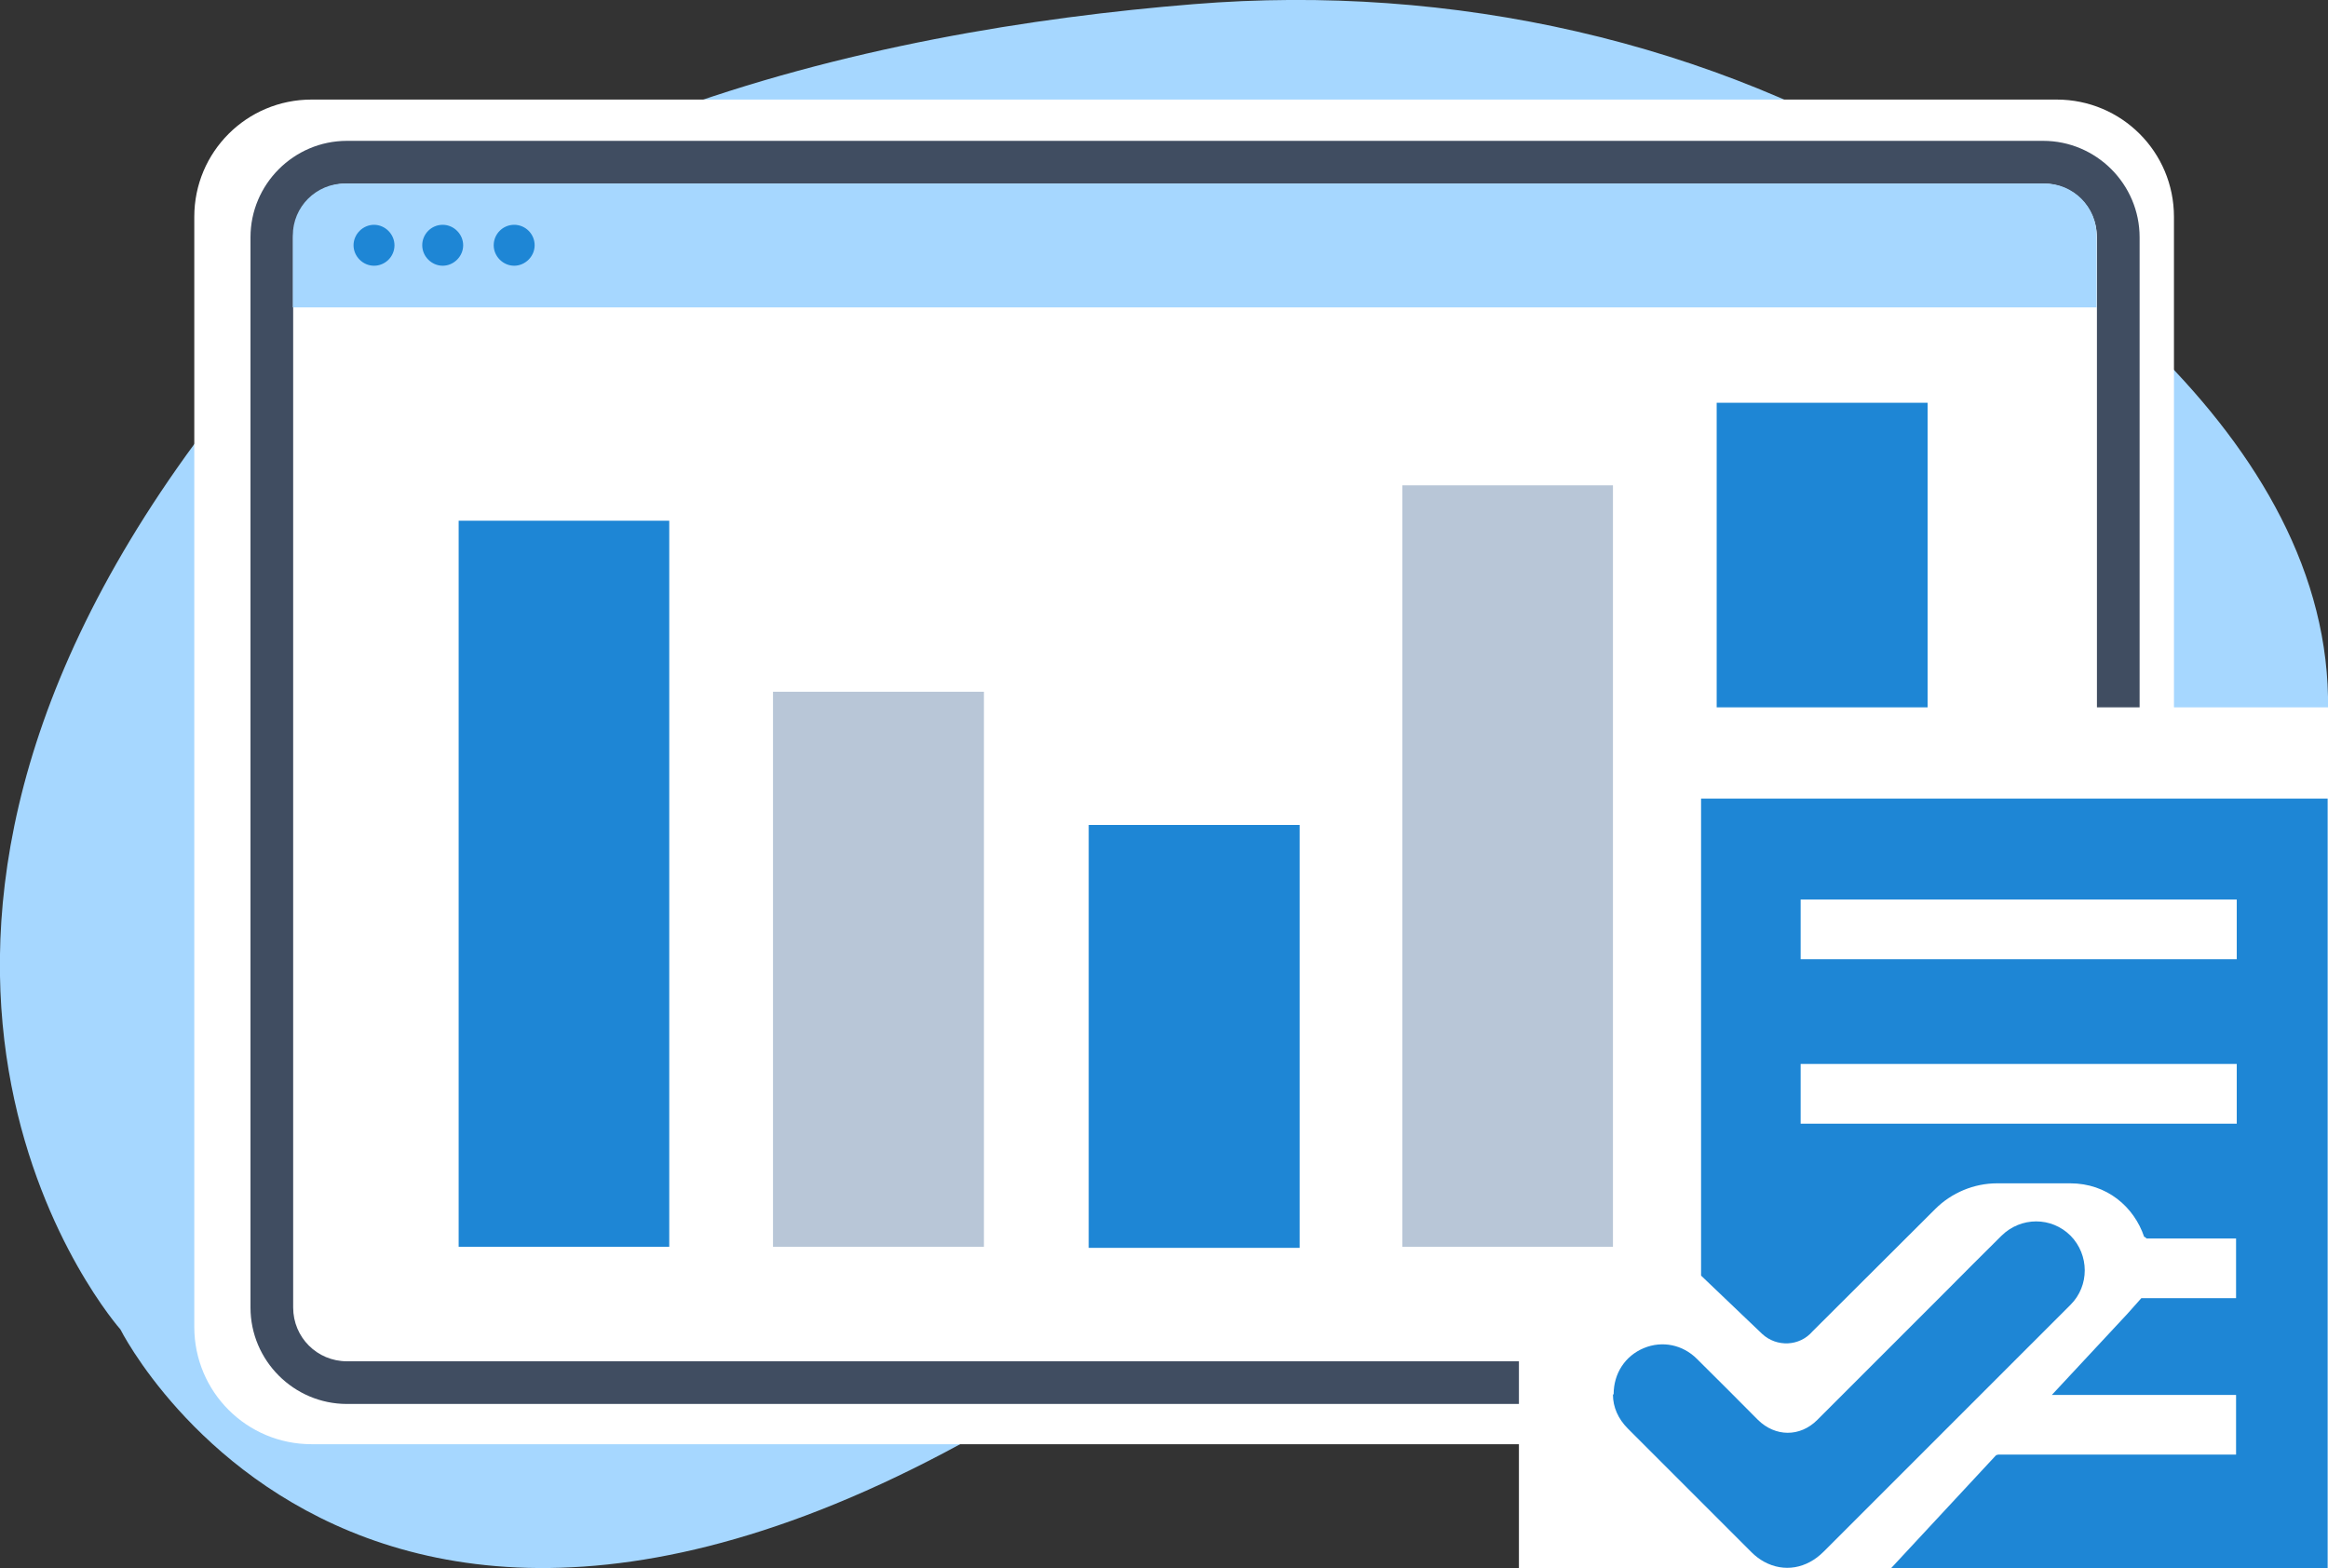<?xml version="1.0" encoding="UTF-8"?>
<svg xmlns="http://www.w3.org/2000/svg" id="Layer_1" data-name="Layer 1" version="1.1" viewBox="0 0 671 452" width="671" height="452">
  <rect x="0" y="0" width="671" height="452" fill="#333333" stroke="none"/>
  <defs>
    <style type="text/css">
      .cls-1, .cls-2, .cls-3, .cls-4, .cls-5, .cls-6, .cls-7, .cls-8 {
        stroke-width: 0px;
      }

      .cls-1, .cls-2, .cls-5, .cls-6 {
        fill-rule: evenodd;
      }

      .cls-1, .cls-8 {
        fill: #fff;
      }

      .cls-2 {
        fill: #a6d7ff;
      }

      .cls-3 {
        fill: #404d61;
      }

      .cls-4, .cls-5 {
        fill: #b8c6d7;
      }

      .cls-6, .cls-7 {
        fill: #1e86d5;
      }
    </style>
  </defs>
  <g id="Layer_1-2" data-name="Layer 1">
    <g>
      <path class="cls-2" d="M499.8,334.3s110.2,56.6,164-91.6c30.5-84.1-41.2-150.8-109-192.8C493.7,12.1,418.8-4.9,344,1.2,251.3,8.7,123.3,36.4,56.3,127.6c-112.6,153.2-21.6,255.6-21.6,255.6,0,0,83,166.3,318.9-18.2,0,0,67.2-55.2,146.2-30.7Z"></path>
      <g>
        <path class="cls-1" d="M592.8,416.3H89.8c-18.7,0-33.8-15.1-33.8-33.8V62.5c0-18.7,15.1-33.8,33.8-33.8h503c18.7,0,33.8,15.1,33.8,33.8v320c0,18.7-15.1,33.8-33.8,33.8Z"></path>
        <path class="cls-3" d="M588.9,404.7H100c-15.3,0-27.8-12.5-27.8-27.8V68.4c0-15.3,12.5-27.8,27.8-27.8h488.9c15.3,0,27.8,12.5,27.8,27.8v308.5c0,15.3-12.5,27.8-27.8,27.8ZM100,52.9c-8.6,0-15.5,6.9-15.5,15.5v308.5c0,8.6,6.9,15.5,15.5,15.5h488.9c8.6,0,15.5-6.9,15.5-15.5V68.4c0-8.6-6.9-15.5-15.5-15.5H100Z"></path>
      </g>
      <g>
        <path class="cls-2" d="M589.4,52.9H99.4c-8.3,0-15,6.7-15,15v20.7h519.9v-20.7c0-8.3-6.7-15-15-15Z"></path>
        <path class="cls-6" d="M113.7,70.7c0,3.3-2.7,5.9-5.9,5.9s-5.9-2.7-5.9-5.9,2.7-5.9,5.9-5.9,5.9,2.7,5.9,5.9ZM127.6,64.8c-3.3,0-5.9,2.7-5.9,5.9s2.7,5.9,5.9,5.9,5.9-2.7,5.9-5.9-2.7-5.9-5.9-5.9ZM148.2,64.8c-3.3,0-5.9,2.7-5.9,5.9s2.7,5.9,5.9,5.9,5.9-2.7,5.9-5.9c0-3.3-2.7-5.9-5.9-5.9Z"></path>
      </g>
    </g>
    <polygon class="cls-6" points="132.2 359.4 192.9 359.4 192.9 150.1 132.2 150.1 132.2 359.4 132.2 359.4"></polygon>
    <polygon class="cls-6" points="494.8 359.4 555.6 359.4 555.6 116.1 494.8 116.1 494.8 359.4 494.8 359.4"></polygon>
    <polygon class="cls-5" points="404.2 359.4 464.9 359.4 464.9 139.9 404.2 139.9 404.2 359.4 404.2 359.4"></polygon>
    <polygon class="cls-6" points="313.8 359.7 374.6 359.7 374.6 237.8 313.8 237.8 313.8 359.7 313.8 359.7"></polygon>
    <rect class="cls-4" x="222.8" y="199.4" width="60.8" height="160"></rect>
  </g>
  <polygon class="cls-8" points="465.7 203.9 465.7 365.1 437.8 365.3 437.8 452 671 452 671 203.9 465.7 203.9"></polygon>
  <path class="cls-7" d="M490.3,230.2v137.5l17.6,16.8c4.2,3.9,10.8,3.6,14.5-.7l35.4-35.3c4.7-4.7,11.2-7.4,17.8-7.4h21.1c10.6,0,18.4,6.8,21.3,15.4.3.1.5.3.7.5h25.8v17.2h-27.3l-4.1,4.6-21.7,23.3h53.1v17.2h-68.5c-.2,0-.5.1-.7.2l-30.2,32.5h125.8v-221.8h-180.8ZM644.7,323.9h-125.7v-17.2h125.7v17.2ZM644.7,276.5h-125.7v-17.2h125.7v17.2Z"></path>
  <path class="cls-7" d="M464.9,402c0,3.6,1.5,7,4.3,9.8,11.9,11.9,23.8,23.8,35.7,35.7,1,1,2.3,2,3.6,2.7,5.7,3.1,12.2,2,17.1-2.9,9.7-9.7,19.5-19.5,29.2-29.2,14-14,28-28,42-42,5.5-5.5,5.4-14.4,0-19.9-5.5-5.5-14.3-5.5-19.9,0-5.6,5.5-11.1,11.1-16.7,16.7-12.1,12.1-24.3,24.3-36.4,36.4-5,5-12.1,4.9-17.1,0-5.9-5.9-11.7-11.8-17.6-17.6-4.1-4.1-10-5.3-15.3-3.1-5.3,2.2-8.7,7.2-8.7,13.3Z"></path>
</svg>
